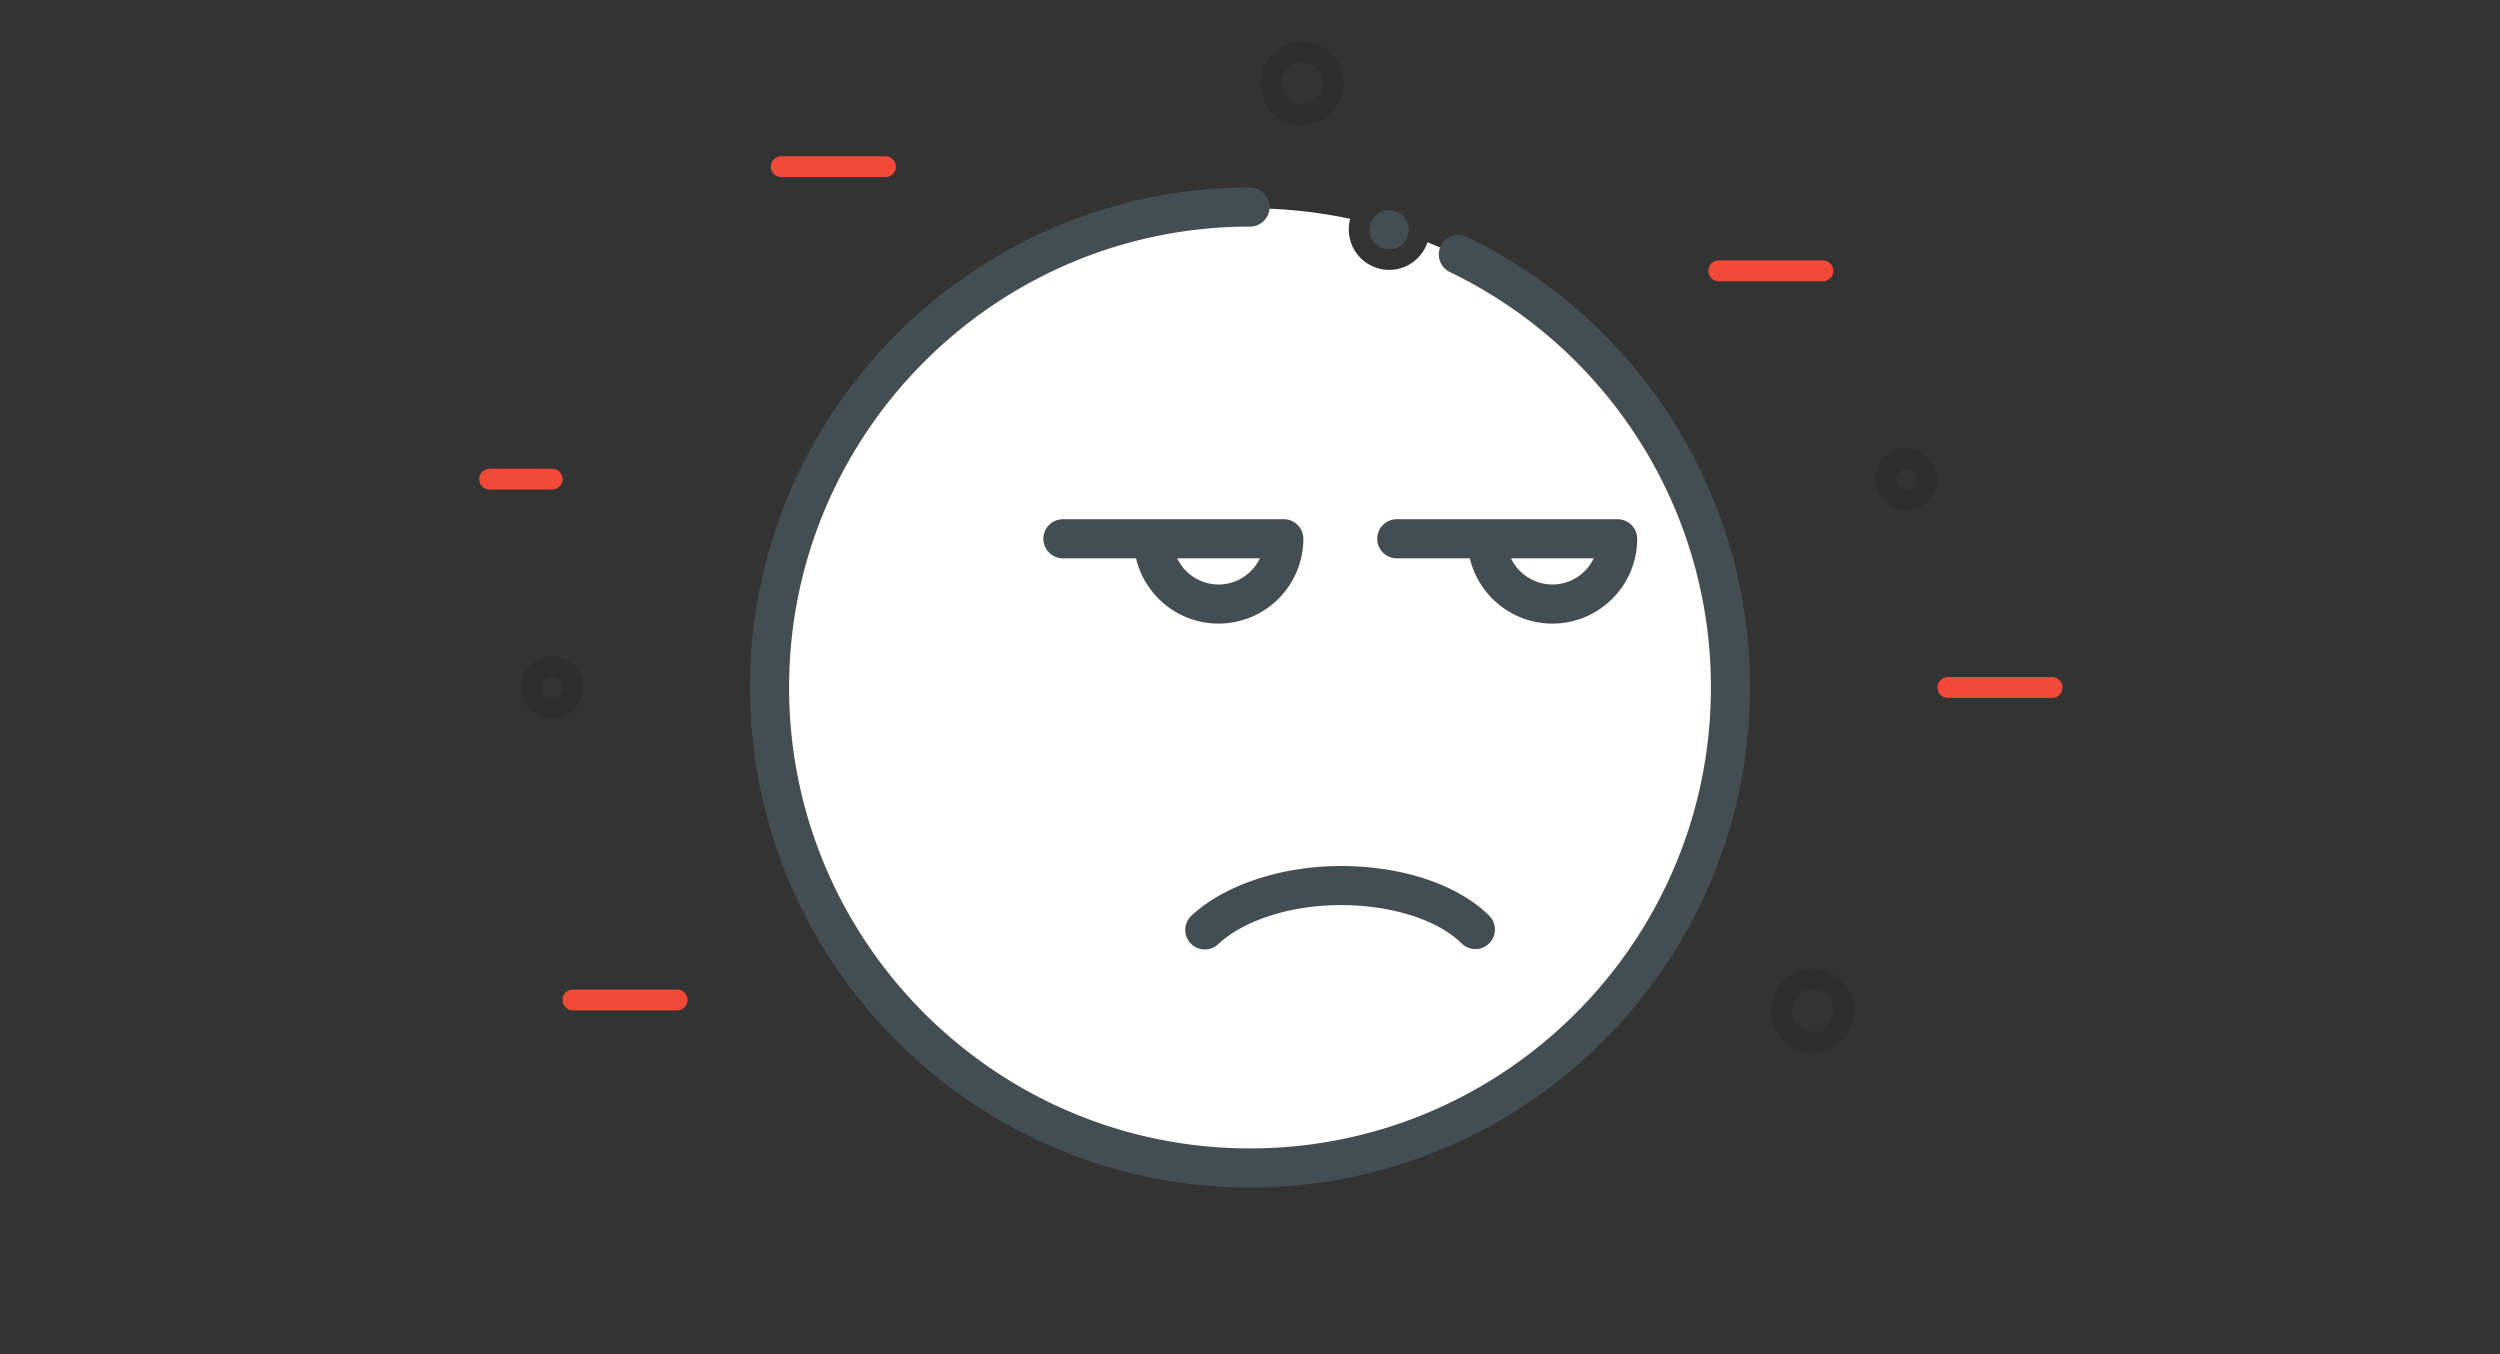 <svg xmlns="http://www.w3.org/2000/svg" width="240" height="130"><rect width="100%" height="100%" fill="#333333" stroke="none"/><circle fill="none" stroke="#000" stroke-width="2" stroke-opacity=".1" cx="183" cy="46" r="2"/><circle fill="none" stroke="#000" stroke-width="2" stroke-opacity=".1" cx="53" cy="66" r="2"/><circle fill="none" stroke="#000" stroke-width="2" stroke-opacity=".1" cx="125" cy="8" r="3"/><circle fill="none" stroke="#000" stroke-width="2" stroke-opacity=".1" cx="174" cy="97" r="3"/><path fill="#FFF" d="M129.622 21.008A46.212 46.212 0 0 0 120 20c-25.405 0-46 20.595-46 46s20.595 46 46 46 46-20.595 46-46c0-19.385-11.991-35.97-28.961-42.741a3.877 3.877 0 0 1-7.417-2.251z"/><path fill="#434E54" d="M160.425 40.108a48.12 48.12 0 0 0-19.655-17.393 1.877 1.877 0 0 0-1.626 3.382 44.36 44.36 0 0 1 18.122 16.038A44.09 44.09 0 0 1 164.247 66c0 24.398-19.849 44.247-44.247 44.247S75.753 90.398 75.753 66 95.602 21.753 120 21.753A1.876 1.876 0 0 0 120 18c-26.468 0-48 21.532-48 48s21.532 48 48 48 48-21.533 48-48c0-9.217-2.619-18.17-7.575-25.892"/><path fill="#434E54" d="M152.995 53.599a4.396 4.396 0 0 1-3.968 2.513 4.397 4.397 0 0 1-3.968-2.513h7.936zm-20.784-1.876c0 1.036.84 1.876 1.876 1.876h7.016c.85 3.588 4.08 6.266 7.924 6.266 4.49 0 8.142-3.653 8.142-8.142 0-1.036-.84-1.877-1.877-1.877h-21.205a1.877 1.877 0 0 0-1.876 1.877zm-11.264 1.876a4.396 4.396 0 0 1-3.968 2.513 4.397 4.397 0 0 1-3.968-2.513h7.936zm-20.784-1.876c0 1.036.84 1.876 1.876 1.876h7.016c.85 3.588 4.08 6.266 7.924 6.266 4.489 0 8.142-3.653 8.142-8.142 0-1.036-.84-1.877-1.876-1.877h-21.206a1.877 1.877 0 0 0-1.876 1.877zm14.124 38.825a1.875 1.875 0 0 0 2.652.095c2.486-2.316 6.996-3.754 11.77-3.754 4.896 0 9.354 1.42 11.634 3.706a1.877 1.877 0 0 0 2.658-2.649c-3.003-3.011-8.345-4.809-14.291-4.809-5.686 0-11.176 1.824-14.329 4.761a1.875 1.875 0 0 0-.094 2.65m19.066-70.357a1.876 1.876 0 1 1 0 3.752 1.876 1.876 0 0 1 0-3.752"/><path fill="#F24939" d="M75 15h10a1 1 0 0 1 0 2H75a1 1 0 0 1 0-2zm90 10h10a1 1 0 0 1 0 2h-10a1 1 0 0 1 0-2zM55 95h10a1 1 0 0 1 0 2H55a1 1 0 0 1 0-2zm132-30h10a1 1 0 0 1 0 2h-10a1 1 0 0 1 0-2zM47 45h6a1 1 0 0 1 0 2h-6a1 1 0 0 1 0-2z"/></svg>